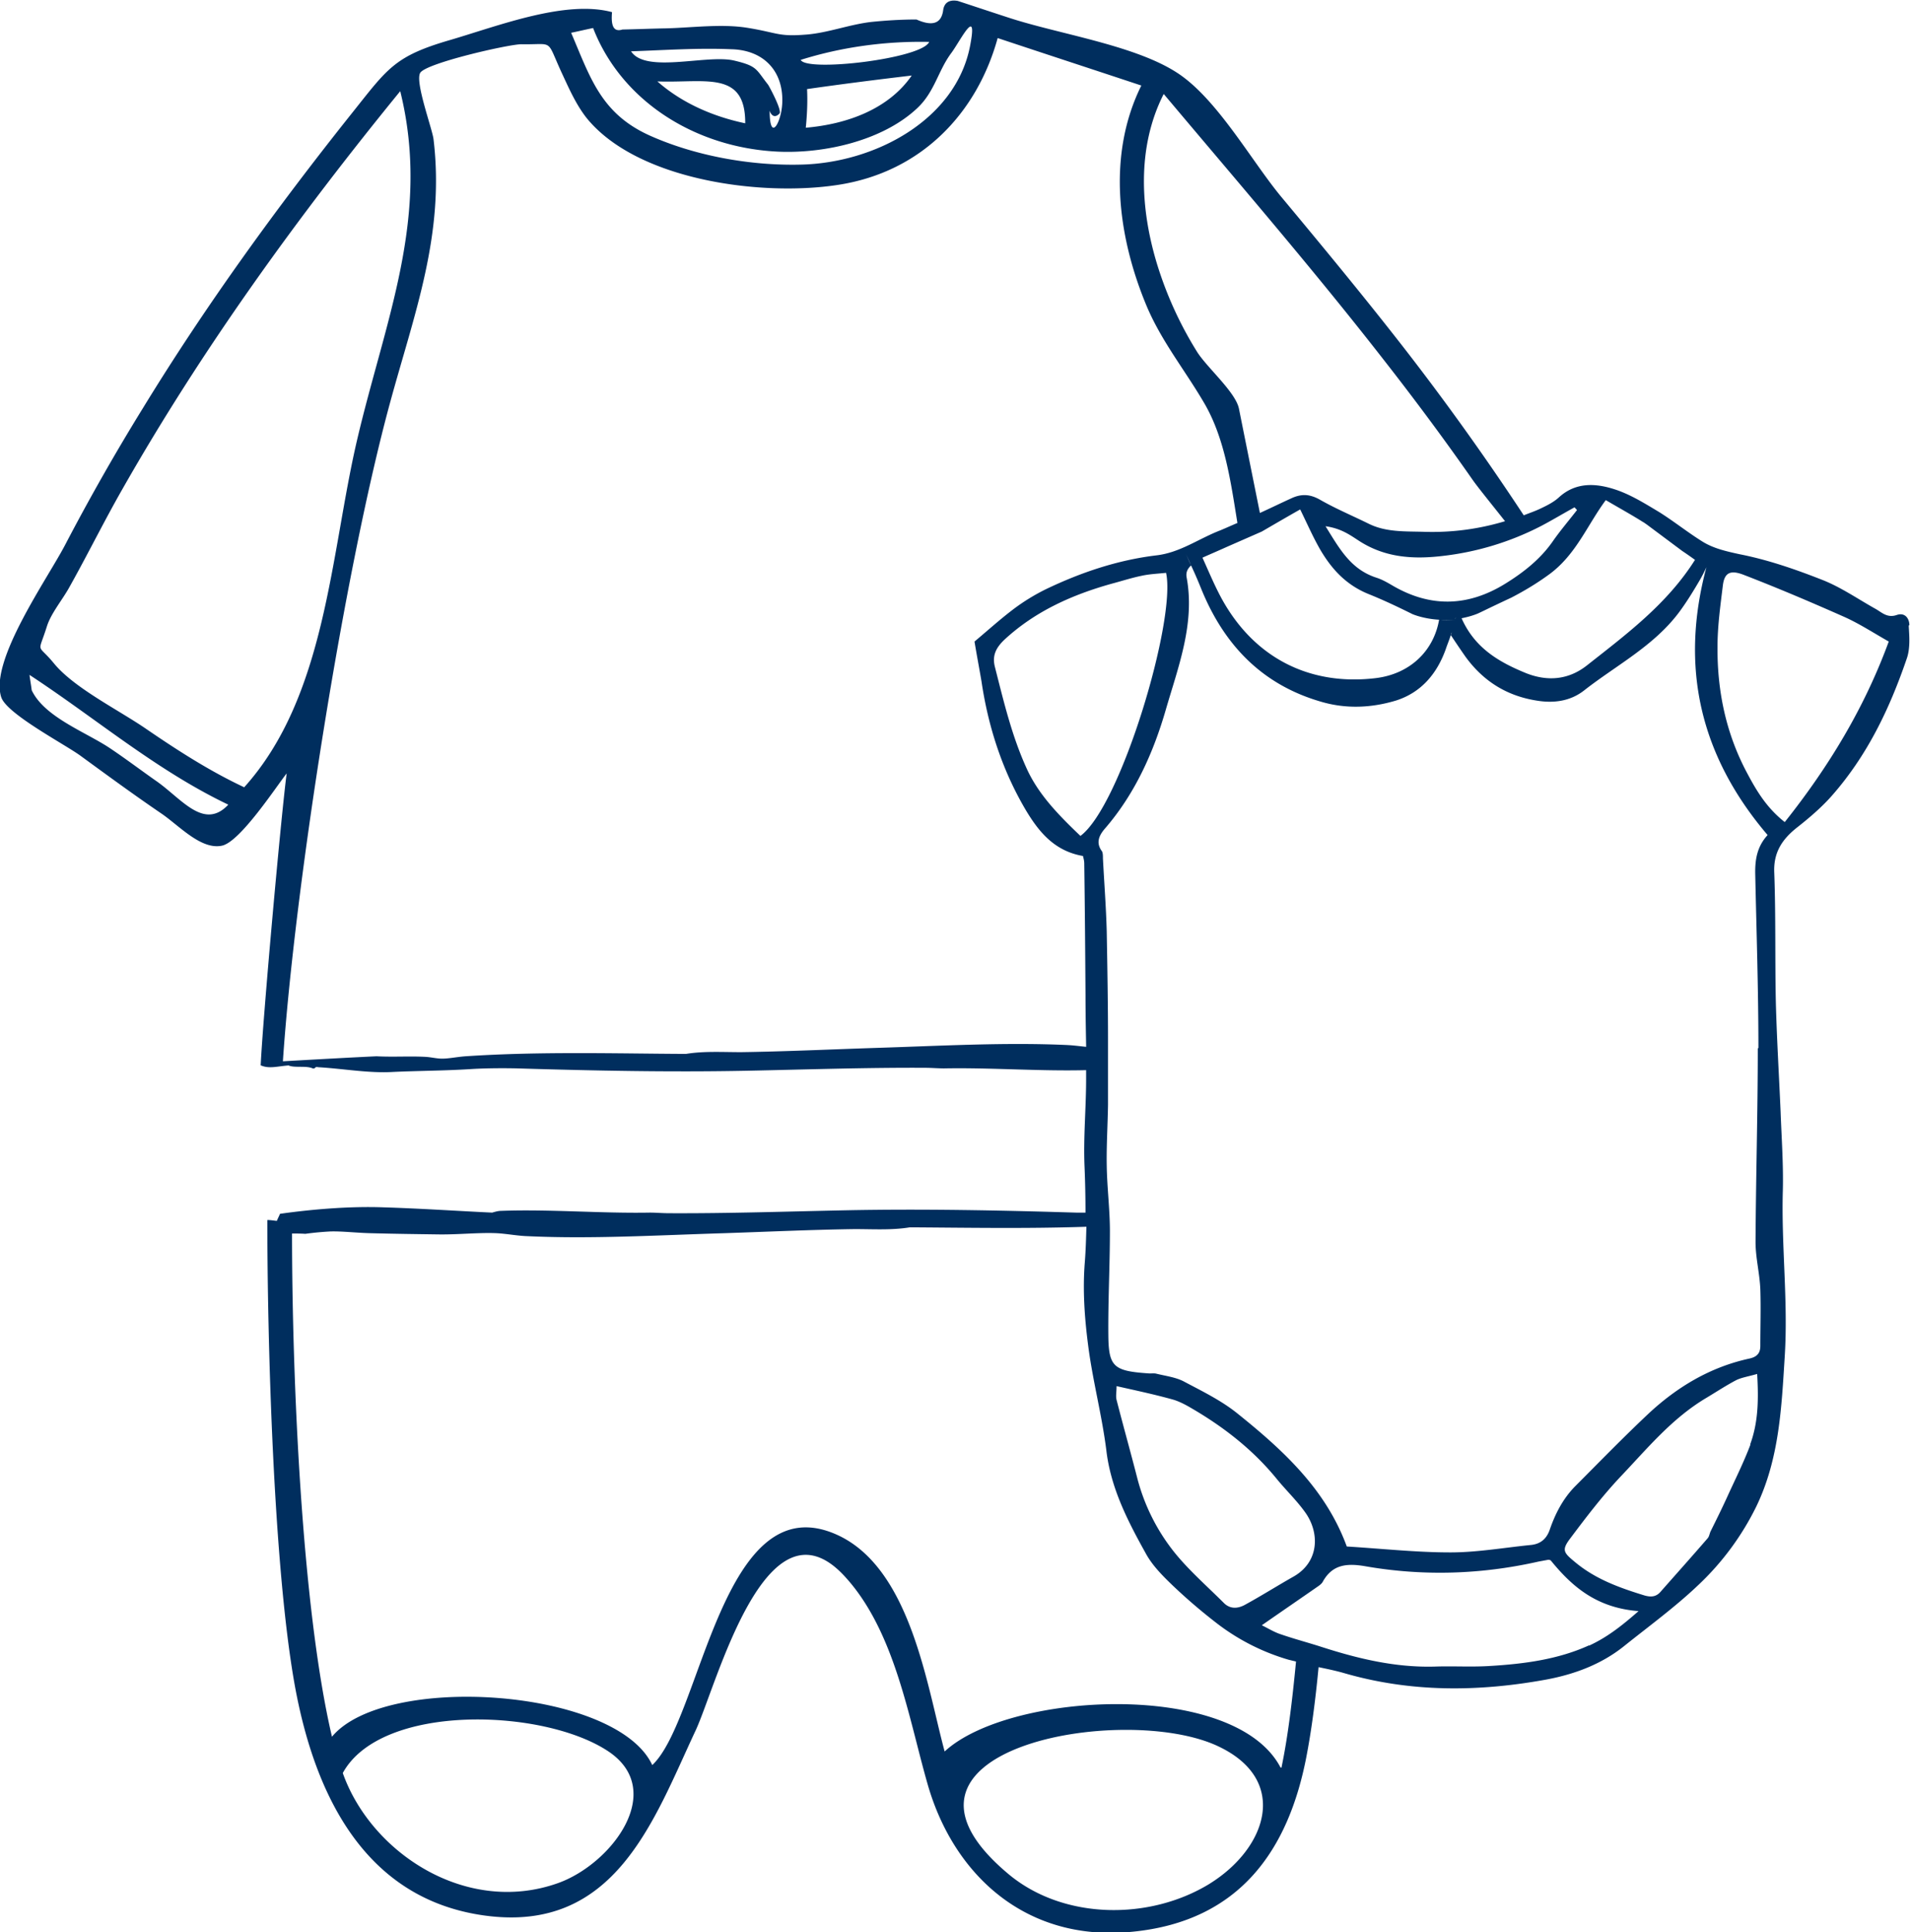 <svg xmlns="http://www.w3.org/2000/svg" width="88" height="89" fill="none" viewBox="0 0 88 89"><path fill="#002E5E" d="M87.97 28.789c0-.286-.19-.598-.584-.462-.438.15-.686-.123-.979-.286-.803-.448-1.563-.978-2.41-1.317-1.242-.49-2.528-.938-3.843-1.196-.628-.136-1.227-.272-1.739-.598-.672-.42-1.3-.924-1.972-1.345-.658-.394-1.33-.815-2.046-1.046-.876-.285-1.797-.34-2.571.367-.249.231-.585.394-.906.544-.234.108-.482.19-.716.285a121.399 121.399 0 0 0-5.64-7.866c-1.782-2.283-3.623-4.51-5.479-6.739-1.417-1.684-3.024-4.633-4.909-5.815-1.972-1.25-5.42-1.752-7.7-2.5C45.687.559 44.913.3 44.124.042c-.395-.068-.628.082-.672.449-.088.597-.497.733-1.227.407-.687 0-1.36.041-2.046.109-1.008.109-2.016.503-3.01.584-1.33.109-1.315-.081-2.746-.312-1.199-.19-2.557 0-3.755.027-.658.013-1.33.04-1.988.054-.394.122-.54-.136-.482-.801-2.133-.571-5.172.61-7.436 1.277-2.587.747-2.893 1.304-4.53 3.355-3.477 4.361-6.75 8.872-9.643 13.6a100.777 100.777 0 0 0-3.58 6.29c-.818 1.576-3.506 5.353-2.95 7.037.262.775 2.95 2.174 3.667 2.704 1.227.896 2.454 1.793 3.71 2.649.819.557 1.827 1.685 2.791 1.48.833-.176 2.47-2.676 2.98-3.328-.277 2.147-1.095 11.29-1.197 13.45h.014c.38.163.746.04 1.272 0 .263.122.818 0 1.11.136.16.027.058-.095.263-.054 1.169.068 2.323.285 3.448.217 1.169-.054 2.41-.054 3.653-.136.701-.04 1.52-.04 2.06-.027 3.58.109 7.086.177 10.549.109 2.732-.055 5.479-.15 8.21-.136.337 0 .614.027.907.027 2.148-.04 4.427.136 6.545.081v.408c0 1.345-.131 2.69-.073 4.035.03.706.044 1.413.044 2.12h-.409c-3.58-.11-7.086-.177-10.549-.11-2.732.055-5.479.15-8.211.137-.336 0-.614-.028-.906-.028-2.235.041-4.646-.163-6.838-.081-.146 0-.277.04-.423.081-1.49-.068-3.259-.19-5.041-.244-1.564-.054-3.288.095-4.734.299-.044.108-.102.217-.146.326-.146-.014-.292-.04-.438-.04 0 5.556.277 15.976 1.27 21.464.848 4.633 2.996 9.782 8.738 10.57 6.02.829 7.787-4.388 9.716-8.504.964-2.052 3.229-11.005 6.838-7.16 2.352 2.513 2.98 6.575 3.872 9.66 1.198 4.13 4.514 7.24 9.424 6.751 4.996-.489 7.188-3.83 8.006-8.015.234-1.196.424-2.622.57-4.171.394.081.789.163 1.169.272 3.083.896 6.195.87 9.321.299 1.315-.245 2.543-.707 3.58-1.536 1.169-.937 2.382-1.82 3.448-2.839a12.585 12.585 0 0 0 2.645-3.587c1.066-2.2 1.168-4.578 1.315-6.928.16-2.54-.161-5.081-.088-7.635.03-1.21-.059-2.419-.102-3.614-.073-1.685-.176-3.37-.22-5.054-.043-1.984 0-3.98-.073-5.964-.043-.91.337-1.522 1.038-2.079.555-.435 1.096-.897 1.563-1.413 1.68-1.888 2.718-4.076 3.507-6.385.16-.462.117-1.006.087-1.508zm-13.996-5.76c.599.353 1.168.665 1.709 1.005.073.04.146.095.205.136l1.621 1.209c.205.136.395.271.585.407-1.286 2.038-3.156 3.424-4.982 4.864-.848.666-1.812.747-2.806.353-1.227-.503-2.352-1.141-2.966-2.527.205-.04.424-.095.643-.176.117-.041.22-.096.336-.15.336-.163.79-.38 1.315-.625.629-.326 1.213-.68 1.783-1.1 1.212-.91 1.724-2.256 2.571-3.397zm-2.937 1.181c.511-.271 1.008-.57 1.505-.842.044.04.073.082.117.122-.38.49-.775.951-1.125 1.454-.57.815-1.345 1.426-2.207 1.956-1.709 1.046-3.433 1.087-5.172.068-.233-.136-.467-.271-.716-.353-1.198-.38-1.71-1.318-2.367-2.377.687.095 1.096.38 1.49.638 1.184.788 2.47.897 3.873.734a13.13 13.13 0 0 0 4.602-1.4m-3.711 4.266v-.013zm-.234-.122c0 .04-.03.068-.03.095 0 0 .03-.054.03-.095m-.03.095s0 .04-.014.054c0-.013 0-.027.015-.054m-.671.014h-.059v.04-.027h.059zm-10.973-2.786c.365-.162.745-.325 1.169-.516l1.549-.679c.584-.34 1.168-.68 1.767-1.019.337.693.6 1.29.921 1.848.526.896 1.198 1.644 2.265 2.065.672.271 1.33.584 1.987.91 0 0 .497.217 1.227.258-.248 1.44-1.344 2.5-2.922 2.69-3.17.38-5.8-1.046-7.262-3.98-.233-.462-.453-.979-.716-1.563-.029.014-.073.027-.102.055.03-.014.073-.028.102-.055zM53.621 4.334c3.419 4.063 6.896 8.084 10.154 12.268 1.403 1.794 2.747 3.6 4.048 5.462.233.34.832 1.073 1.519 1.942a11.6 11.6 0 0 1-3.697.49c-.876-.028-1.767.027-2.571-.367-.745-.367-1.52-.693-2.235-1.1-.468-.272-.877-.3-1.36-.069-.481.218-.949.449-1.431.666-.322-1.603-.643-3.193-.964-4.796-.146-.76-1.476-1.902-1.929-2.622a17.102 17.102 0 0 1-1.826-3.98c-.79-2.554-.965-5.421.277-7.88zM42.809 1.93c-.321.774-5.654 1.4-5.917.828 1.9-.597 3.915-.869 5.917-.828m-.803 1.549c-1.067 1.548-2.981 2.241-4.88 2.404.058-.598.087-1.182.058-1.78 1.607-.23 3.214-.434 4.822-.624m-8.27-1.21c1.476.055 2.323 1.02 2.308 2.364 0 .951-.584 2.011-.584.462.044.163.204.394.453.136.131-.136-.468-1.25-.526-1.331-.57-.72-.482-.856-1.578-1.114-1.257-.286-4.062.611-4.734-.422 1.549-.054 3.098-.163 4.646-.095zm.599 3.41c-1.49-.312-2.922-.937-4.047-1.929 2.191.082 4.061-.53 4.047 1.93m-7.013-4.401c1.3 3.369 4.704 5.529 8.532 5.706 2.163.095 4.822-.517 6.4-1.997.818-.761.964-1.74 1.592-2.568.439-.612 1.213-2.187.848-.3-.658 3.397-4.383 5.394-7.817 5.462-2.323.055-4.865-.407-6.955-1.345-2.25-1.019-2.732-2.69-3.608-4.727.336-.068.672-.15 1.008-.218zM7.202 35.975c-.715-.502-1.416-1.032-2.147-1.521-1.125-.747-3.01-1.427-3.594-2.663-.03-.244-.073-.475-.102-.706 3.053 1.997 5.83 4.388 9.16 5.977-1.125 1.196-2.147-.271-3.316-1.087m4.048.286c-1.593-.747-3.068-1.698-4.5-2.677-1.257-.869-3.331-1.888-4.266-3.03-.79-.964-.746-.366-.322-1.711.19-.598.716-1.223 1.023-1.78.847-1.508 1.607-3.056 2.47-4.564 3.666-6.44 8.05-12.5 12.784-18.3 1.431 5.787-.716 10.596-2.002 16.126-1.213 5.23-1.417 11.751-5.187 15.936m37.959 11.874c-2.923-.136-5.889.04-9.015.136-2.046.068-4.091.163-6.05.19-.876 0-1.709-.054-2.541.081-3.142-.013-6.707-.122-10.155.109-.38.027-.76.109-1.08.109-.25 0-.512-.068-.76-.082-.746-.04-1.476.014-2.265-.027-1.432.068-2.879.15-4.31.231.54-8.016 2.82-22.566 4.938-30.337 1.125-4.13 2.528-7.757 2.002-12.132-.059-.49-.862-2.636-.614-3.057.263-.448 4.076-1.318 4.66-1.318 1.52.028 1.126-.285 1.842 1.277.336.72.657 1.468 1.154 2.106 2.308 2.867 8.007 3.641 11.572 3.098 3.871-.584 6.428-3.315 7.378-6.766 2.206.734 4.412 1.454 6.619 2.187-1.578 3.18-1.096 6.916.219 10.095.686 1.657 1.768 2.975 2.674 4.524.95 1.616 1.227 3.627 1.534 5.529-.263.109-.526.231-.79.34-.993.38-1.855 1.032-2.965 1.154-1.783.218-3.463.788-5.056 1.55a9.33 9.33 0 0 0-1.505.923c-.628.476-1.212 1.005-1.797 1.494.103.625.22 1.237.322 1.835.307 2.078.95 4.075 2.03 5.91.585.978 1.301 1.901 2.645 2.132.03.123.059.231.059.34.029 2.024.044 4.035.058 6.06 0 .8.015 1.589.03 2.39-.278-.027-.57-.068-.848-.081zm.57-9.632c-.965-.924-1.9-1.862-2.455-3.057-.702-1.522-1.081-3.139-1.49-4.742-.132-.53.072-.896.467-1.263 1.388-1.277 3.068-2.038 4.91-2.554.467-.123.92-.272 1.387-.367.366-.082.76-.095 1.125-.136.482 2.133-2.075 10.733-3.945 12.118M25.714 86.732c-4.223 1.508-8.62-1.386-9.921-5.068 1.768-3.233 9.263-2.989 12.244-.992 2.688 1.807.146 5.177-2.323 6.06m30.025.027c-2.762 1.698-6.707 1.671-9.235-.408-6.969-5.774 5.26-7.975 9.614-5.923 3.302 1.549 2.265 4.687-.38 6.33m3.258-5.353c-2.119-4.035-12.492-3.491-15.473-.734-.818-3.016-1.563-8.423-4.938-9.971-5.319-2.432-6.268 8.49-8.533 10.597-1.651-3.546-12.317-4.253-14.757-1.305-1.417-6.045-1.84-16.75-1.84-23.177.204 0 .408 0 .613.014a13.58 13.58 0 0 1 1.169-.11c.57-.013 1.212.069 1.884.082 1.038.028 2.09.041 3.083.055.92.013 1.87-.095 2.703-.055.468.028.95.123 1.403.136 2.922.136 5.888-.04 9.015-.136 2.045-.068 4.09-.163 6.049-.19.876 0 1.709.055 2.542-.081 2.527.013 5.333.068 8.138-.027-.015.543-.03 1.086-.073 1.63-.102 1.25-.015 2.527.146 3.777.205 1.643.643 3.26.847 4.904.205 1.725.98 3.234 1.812 4.728.292.543.76 1.019 1.213 1.454a25.62 25.62 0 0 0 1.987 1.711 10.002 10.002 0 0 0 3.39 1.74c.116.027.219.054.336.08-.176 1.835-.38 3.506-.672 4.892zM51.429 63.84c.906.204 1.739.38 2.572.611.307.082.614.245.891.408 1.52.883 2.864 1.943 3.945 3.274.424.516.906.978 1.286 1.508.686.937.672 2.296-.526 2.975-.745.421-1.476.883-2.221 1.29-.336.191-.701.218-.994-.08-.774-.775-1.621-1.509-2.293-2.351a9.143 9.143 0 0 1-1.695-3.41c-.307-1.196-.643-2.391-.95-3.587-.044-.176 0-.366 0-.638zm21.785 11.942c-1.432.652-2.995.856-4.559.95-.832.055-1.695 0-2.527.028-1.812.054-3.522-.353-5.216-.897-.629-.204-1.257-.367-1.885-.584-.307-.095-.584-.272-.891-.421.935-.652 1.753-1.21 2.571-1.78.102-.068.205-.15.248-.244.439-.775 1.096-.843 1.958-.693 2.66.462 5.333.38 7.978-.218l.438-.081c.03 0 .059 0 .117.027.964 1.182 2.09 2.187 4.047 2.337-.803.706-1.476 1.222-2.28 1.59zm7.437-9.252c-.307.815-.702 1.603-1.067 2.404-.248.544-.511 1.074-.774 1.604-.044.095-.059.23-.132.312-.716.829-1.446 1.644-2.177 2.473-.204.23-.438.244-.73.163-1.154-.354-2.25-.748-3.185-1.522-.541-.448-.658-.557-.234-1.114.745-.992 1.49-1.97 2.352-2.88 1.213-1.277 2.338-2.65 3.916-3.587.453-.271.906-.57 1.373-.815.249-.122.54-.163.965-.285.073 1.222.043 2.255-.322 3.247zm.336-18.246c0 2.976-.088 5.95-.103 8.926 0 .72.19 1.44.22 2.174.029.87 0 1.739 0 2.608 0 .313-.132.503-.512.584-1.811.394-3.331 1.318-4.631 2.527-1.17 1.1-2.28 2.242-3.405 3.37-.555.57-.906 1.263-1.154 1.983-.146.421-.424.666-.891.706-1.227.123-2.455.34-3.682.34-1.593 0-3.185-.176-4.778-.272-.964-2.635-2.937-4.442-5.055-6.14-.73-.585-1.593-1.006-2.44-1.454-.38-.204-.847-.258-1.286-.367-.117-.027-.234 0-.365-.013-1.593-.11-1.826-.3-1.84-1.753-.015-1.603.072-3.193.072-4.796 0-1.005-.131-2.01-.146-3.03-.015-.923.044-1.847.059-2.784v-3.016c0-1.658-.03-3.315-.059-4.973-.03-1.127-.117-2.241-.175-3.369 0-.109 0-.245-.044-.326-.307-.408-.117-.76.16-1.073 1.389-1.617 2.221-3.519 2.777-5.435.57-1.97 1.358-3.98.964-6.1-.044-.244.044-.407.204-.557-.087-.176-.16-.366-.248-.557.088.19.175.38.248.557.161.34.307.68.439 1.006 1.052 2.635 2.82 4.483 5.552 5.271 1.154.34 2.323.285 3.448-.054 1.154-.367 1.885-1.223 2.294-2.364.073-.218.16-.421.234-.652-.146-.218-.293-.449-.453-.68.219 0 .453 0 .701-.027.044 0 .088 0 .132-.013-.044 0-.088.013-.132.013-.248.027-.497.04-.701.027.16.245.306.462.453.68 0-.041.029-.082.043-.123 0 .041-.029.082-.043.123.233.353.453.679.672.991.818 1.128 1.9 1.807 3.272 2.025.804.136 1.564.027 2.192-.462 1.49-1.169 3.229-2.052 4.398-3.628.35-.475.657-.978.95-1.48.102-.177.204-.38.292-.571-1.228 4.592-.307 8.668 2.82 12.336-.497.543-.585 1.154-.57 1.82.058 2.663.146 5.326.146 7.989zm1.242-10.42c-.848-.666-1.315-1.467-1.754-2.296-.964-1.82-1.358-3.763-1.344-5.774 0-.951.132-1.888.248-2.84.074-.57.337-.72.965-.475 1.549.598 3.083 1.25 4.617 1.93.672.298 1.3.706 2.06 1.14-1.11 3.03-2.747 5.747-4.792 8.315"/></svg>